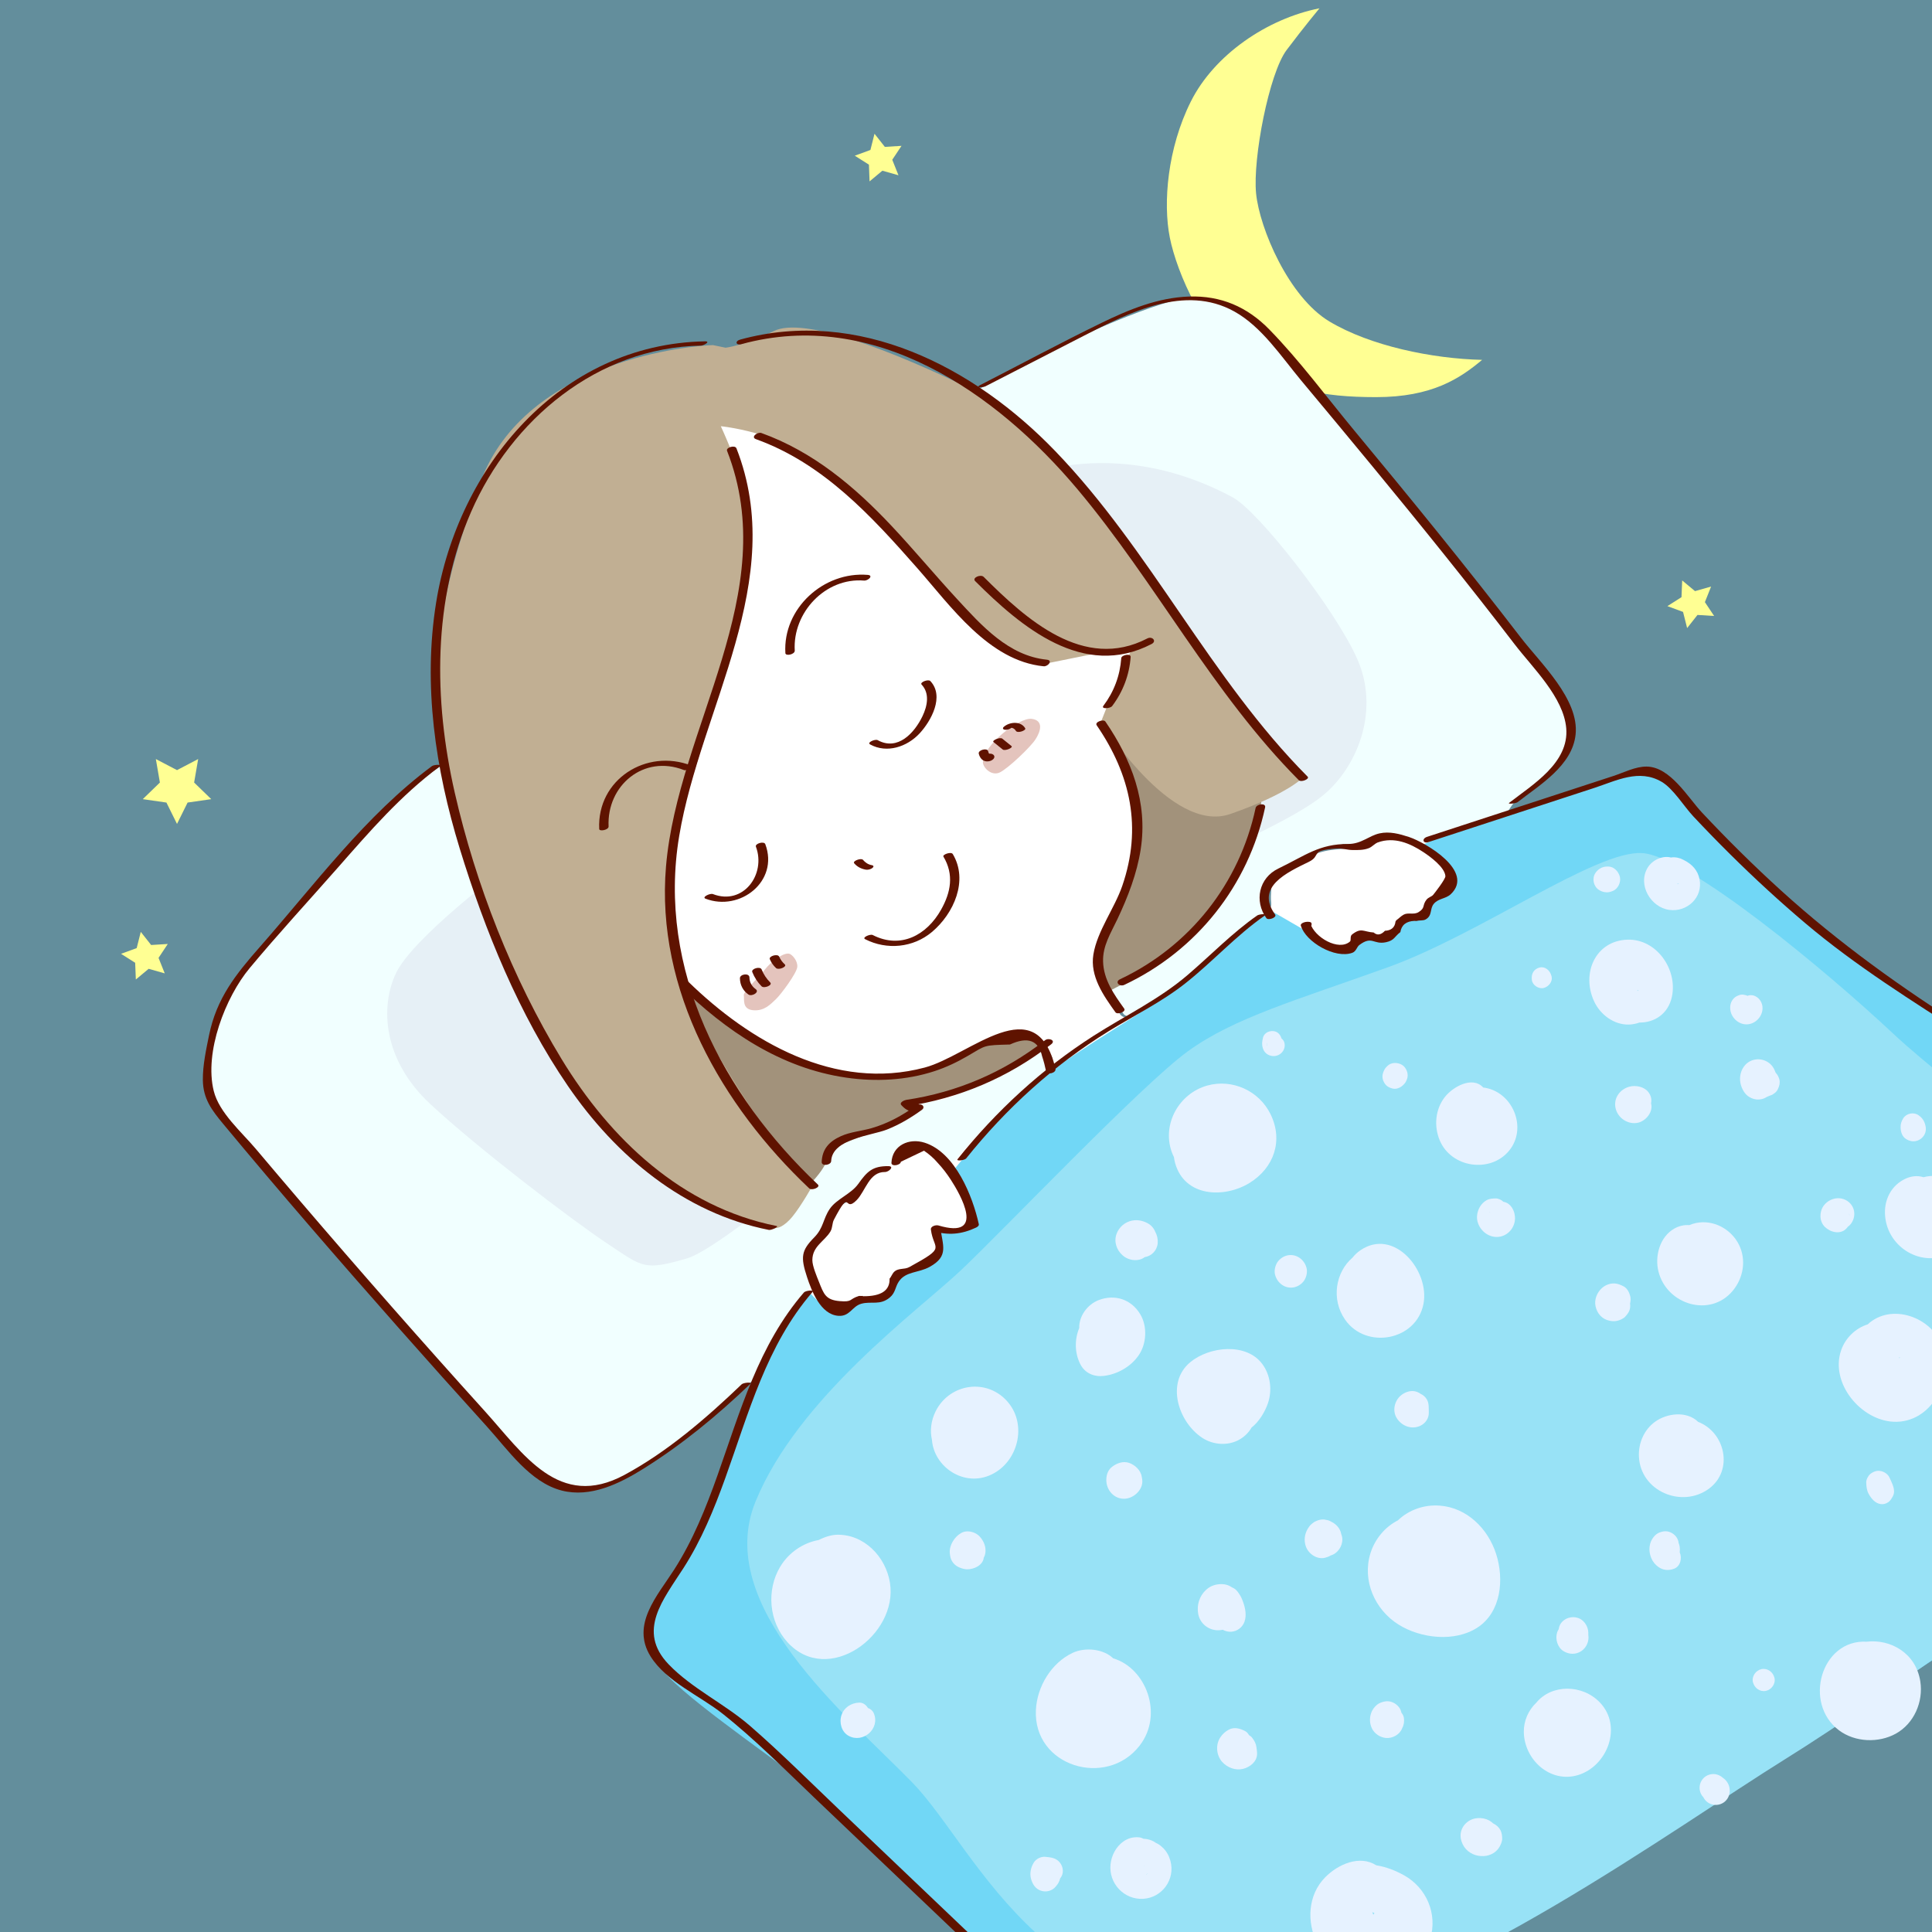 <?xml version="1.0" encoding="utf-8"?>
<!-- Generator: Adobe Illustrator 23.0.2, SVG Export Plug-In . SVG Version: 6.00 Build 0)  -->
<svg version="1.1" id="イラスト" xmlns="http://www.w3.org/2000/svg" xmlns:xlink="http://www.w3.org/1999/xlink" x="0px"
	 y="0px" width="350px" height="350px" viewBox="0 0 350 350" style="enable-background:new 0 0 350 350;" xml:space="preserve">
<style type="text/css">
	.st0{fill:#638E9C;}
	.st1{fill-rule:evenodd;clip-rule:evenodd;fill:#FFFF93;}
	.st2{fill:#F1FFFF;}
	.st3{fill:#E6F0F6;}
	.st4{fill:#FFFFFF;}
	.st5{fill:#A2927B;}
	.st6{fill:#C1AF93;}
	.st7{fill:#E4C4BD;}
	.st8{fill:#71D7F6;}
	.st9{fill:#98E2F6;}
	.st10{fill:#E6F2FF;}
	.st11{fill:#5F1300;}
</style>
<rect class="st0" width="350" height="350"/>
<path id="シェイプ_953" class="st1" d="M239.035,1.504c-9.53,1.889-19.087,8.454-23.308,16.896s-5.066,18.33-3.8,24.661
	c1.266,6.332,6.333,18.132,13.721,22.761c7.388,4.629,13.51,6.122,23.641,6.122s15.198-3.382,19.209-6.751
	c-9.076-0.21-20.264-2.53-27.652-6.949s-12.665-16.872-13.293-23.192c-0.627-6.32,2.355-21.77,5.522-25.979
	S239.035,1.504,239.035,1.504z"/>
<path id="シェイプ_954" class="st1" d="M32.066,139.515l3.834-2.006l-0.732,4.256l3.102,3.008l-4.286,0.618l-1.917,3.871
	l-1.917-3.871l-4.286-0.618l3.102-3.008l-0.732-4.256L32.066,139.515z"/>
<path id="シェイプ_954_のコピー" class="st1" d="M304.619,108.184l0.125-3.032l2.322,1.936l2.915-0.828l-1.124,2.822
	l1.674,2.507l-3.016-0.187l-1.876,2.379l-0.74-2.927l-2.835-1.049L304.619,108.184z"/>
<path id="シェイプ_954_のコピー_2" class="st1" d="M157.414,29.827l-2.565-1.621l2.835-1.038l0.74-2.938l1.876,2.379
	l3.016-0.187l-1.674,2.519l1.124,2.81l-2.915-0.828l-2.322,1.936L157.414,29.827z"/>
<path id="シェイプ_954_のコピー_3" class="st1" d="M24.487,174.414l-2.559-1.621l2.835-1.038l0.74-2.938l1.876,2.379
	l3.017-0.187l-1.674,2.519l1.124,2.81l-2.915-0.828l-2.322,1.936L24.487,174.414z"/>
<g>
	<path class="st2" d="M80.406,138.451c1.532,7.552,8.826,31.71,13.846,41.289s9.388,20.999,16.563,26.038
		c7.176,5.039,22.645,15.575,22.645,15.575l6.527,1.038l6.844-7.954l4.203-5.879l1.187-1.785l4.38-1.711l5.546-1.536l3.726-2.4
		l-0.913-1.459l4.205-0.545c0,0,10.003-3.879,12.705-5.249c2.702-1.37,6.348-4.165,6.348-4.165l1.805,2.819l-0.389,2.134
		c0,0-13.336,12.776-13.592,13.033c-0.256,0.257-3.822,3.447-3.822,3.447l-4.591-3.384l-3.26-0.366c0,0-1.715,1.17-1.754,1.486
		s-0.153,1.778-0.153,1.778l-1.775,0.874l-2.625,0.738l-1.655,1.466l-1.632,2.592l-2.425,1.725l-1.95,2.04l-0.762,2.826
		l-1.101,1.662l-1.752,2c0,0-0.113,1.975-0.053,2.271c0.06,0.296,0.485,3.909,0.485,3.909s-1.512,3.184-1.808,3.244
		c-0.296,0.06-8.593,13.869-8.593,13.869l-2.09,1.349c0,0-11.881,10.323-14.287,11.633s-7.194,5.57-11.162,6.272
		c-3.968,0.702-9.638,0.106-12.311-2.435c-2.673-2.54-28.643-33.226-33.961-37.806s-21.132-23.893-22.692-26.464
		c-1.561-2.571-2.789-5.209-2.773-7.406c0.016-2.198,1.079-11.191,3.6-14.705c2.521-3.514,10.529-13.57,13.119-16.174
		c2.59-2.604,11.485-12.84,13.278-14.82s8.612-8.215,8.612-8.215L80.406,138.451z M200.637,179.687l2.995,4.119l0.78,0.433
		c0,0,5.658-2.159,9.321-5.56c3.662-3.401,8.802-7.765,10.749-9.493c1.947-1.729,5.003-3.931,5.003-3.931s-0.964-3.081,0.008-4.973
		c0.972-1.892,5.137-3.641,6.286-4.1s3.317-2.029,4.141-2.422c0.824-0.393,3.017-0.725,3.451-0.813s3.02,0.404,3.02,0.404
		l3.47-1.834c0,0,3.213-0.313,4.344,0.249c1.131,0.562,2.957,1.208,2.957,1.208l6.356-2.645c0,0,9.418-2.589,9.46-2.936
		s1.644-2.48,1.644-2.48s6.264-4.209,7.864-6.906c1.6-2.697,2.587-6.739,0.928-9.905c-1.659-3.166-19.748-26.613-20.315-27.176
		c-0.566-0.563-29.546-35.924-31.028-37.658c-1.481-1.733-9.454-10.398-16.813-9.357c-7.359,1.041-24.34,9.231-24.34,9.231
		l-13.639,7.399c0,0,10.358,7.616,20.884,21.072c10.526,13.457,19.814,26.939,22.387,30.71c2.573,3.772,14.25,17.334,14.25,17.334
		l-5.028,3.619c0,0-1.642,3.045-1.685,3.392c-0.042,0.348-1.73,10.407-5.475,14.782s-6.883,8.402-10.264,10.669
		c-3.382,2.268-8.671,5.714-8.671,5.714L200.637,179.687z"/>
	<path class="st3" d="M223.333,90.107c-13.109-7.07-30.393-9.772-49.01,0.934s-69.499,57.062-76.811,62.01
		c-7.312,4.948-22.861,17.111-25.774,23.246c-2.913,6.135-2.354,15.723,6.192,23.69c8.546,7.968,25.763,21.106,32.168,25.35
		c6.405,4.244,6.54,4.91,14.391,2.624c7.852-2.286,47.313-36.624,52.754-43.964c5.44-7.34,20.199-16.571,30.703-22.86
		c10.504-6.289,26.603-12.327,32.449-17.67s9.415-15.076,5.528-23.989C242.035,110.566,228.001,92.624,223.333,90.107z"/>
	<path class="st4" d="M271.238,155.504l-5.744-5.571c-0.716,0.187-1.439,0.354-2.175,0.504c-0.12,0.024-0.237,0.025-0.356,0.035
		c-2.147,1.399-4.406,2.308-7.095,1.767c-1.662-0.334-2.79-0.701-4.514-0.239c-1.526,0.409-2.957,1.113-4.521,1.397
		c-3.59,0.652-6.492,0.045-9.857,1.949c-1.64,0.928-3.079,1.873-4.644,2.513c-0.114,0.114-0.24,0.216-0.383,0.29
		c0.003-0.002-0.185,0.104-0.245,0.135c-0.047,0.036-0.147,0.108-0.162,0.119c-0.179,0.139-0.351,0.286-0.527,0.428
		c-0.19,0.154-0.386,0.308-0.589,0.45c-0.035,1.361-0.297,2.755-0.146,4.234c0.08,0.786-0.195,1.349-0.861,1.78
		c-2.157,1.397-3.869,3.385-5.868,4.987c-1.943,1.557-3.832,3.162-5.721,4.784c-3.962,3.4-8.293,5.893-12.534,8.887
		c-0.834,0.589-2.038,0.554-2.544-0.479c-0.36-0.935-0.911-1.747-1.653-2.437c-0.634-0.695-0.533-2.19,0.479-2.543
		c5.516-1.928,10.175-6.2,14.238-10.25c2.134-2.128,4.156-4.36,6.012-6.737c1.692-2.167,2.409-4.714,3.779-7.053
		c0.778-2.237,1.579-4.384,2.648-6.37c-0.107-0.24-0.173-0.505-0.184-0.782c-0.049-1.171,0.197-2.37,1.04-3.233
		c0.802-0.822,1.926-1.031,3.026-1.062c0.037-0.033,0.07-0.068,0.107-0.101c0.531-0.478,2.946-2.019,3.002-2.354
		c-0.007,0.043-0.917-0.993-1.202-1.286c-2.038-2.091-4.195-4.06-6.214-6.173c-4.849-5.075-8.958-10.736-13.027-16.441
		c-3.279-4.597-7.827-9.108-9.032-14.773c-0.004-0.02-0.005-0.038-0.009-0.058l-10-6.386l-33.895-19.592
		c0,0-22.69-6.905-25.454-6.344c-2.763,0.561-17.236,5.798-23.612,19.751l-5.359,21.802c0,0-4.968,83.29-3.078,86.934
		c0.366,0.706,1.934,2.749,4.22,5.578c0.368-0.084,0.779-0.005,1.18,0.322c4.689,3.82,7.722,8.74,13.131,11.744
		c3.035,1.686,6.201,3.24,9.424,4.536c2.234,0.898,4.577,1.395,6.861,2.073c0.149-0.231,0.384-0.428,0.733-0.553
		c4.344-1.561,6.41-7.516,8.666-11.183c2.609-4.241,5.671-4.867,10.25-5.884c3.057-0.679,4.773-2.031,7.062-3.874
		c0.258-0.472,0.722-0.836,1.379-0.88c1.16-0.494,2.387-0.478,3.676-0.647c3.497-1.07,6.741-3.21,10.19-4.353
		c0.148-0.049,0.286-0.071,0.419-0.08c2.263-1.426,4.33-3.188,6.788-4.239c1.422-0.608,2.595,0.816,2.34,1.936
		c0.026,0.321-0.068,0.665-0.348,1.004c-2.287,2.768-5.465,4.572-8.084,7.009c-3.277,3.048-6.375,6.341-9.27,9.75
		c-0.515,0.607-1.533,1.072-2.262,0.459c-1.745-1.47-3.526-2.753-5.704-3.487c-0.462,0.297-0.961,0.61-1.312,0.967
		c-0.599,0.61-0.856,1.673-1.46,2.22c-0.704,0.638-1.145,0.555-2.034,0.895c-2.858,1.095-2.934,4.271-5.481,5.686
		c-1.873,1.041-2.747,1.332-3.705,3.474c-0.432,0.965-0.638,1.904-1.289,2.769c-0.595,0.791-1.348,1.233-2.101,1.825
		c-0.764,0.601-1.228,1.296-1.704,2.054c0.841,1.531,1.239,3.293,0.962,5.073c-0.325,2.093-1.743,3.366-2.88,5.034
		c-0.952,1.396-1.613,2.84-2.691,4.047c6.104,2.289,33.236,12.373,39.509,13.14c7.08,0.865,42.979-15.049,42.979-15.049
		l28.667-31.708l25.903-31.148L271.238,155.504z"/>
	<path class="st5" d="M200.637,179.687c-1.367-2.214-2.208-5.715-1.184-9.07c1.024-3.355,5.493-9.769,5.708-13.878
		c0.216-4.109,1.61-10.162-0.063-13.887s-3.65-7.652-3.65-7.652l2.921-1.117l4.875,3.994c0,0,7.277,6.785,10.074,6.349
		c2.796-0.436,9.167-2.646,9.167-2.646s0.239,4.41-0.46,6.781c-0.699,2.371-3.877,10.621-6.614,14.586
		c-2.736,3.965-10.229,10.337-12.997,12.209S200.637,179.687,200.637,179.687z"/>
	<path class="st6" d="M129.164,62.52c-3.42,0.069-33.834,2.493-42.113,24.777s-12.842,42.877-0.697,73.504
		s20.757,42.304,29.778,49.84s24.024,11.892,24.024,11.892l0.547-0.076c0,0,1.205-0.045,2.853-2.056
		c1.648-2.011,3.722-5.749,3.722-5.749l-5.59-5.762c0,0-15.843-22.697-17.842-29.472s-2.033-19.255-1.512-25.917
		s8.74-29.245,10.695-38.071s3.907-19.211,2.391-25.147s-4.836-13.067-4.836-13.067s10.503,0.991,17.599,6.732
		s24.973,26.152,28.762,29.442s8.721,7.596,13.519,6.623c4.797-0.973,8.695-1.764,8.695-1.764l5.819-0.556l-2.803,6.188
		l-2.681,6.788c0,0,12.597,20.546,23.387,16.796c10.79-3.75,13.302-6.757,13.302-6.757s-13.419-13.823-22.274-26.7
		c-8.856-12.876-22.6-35.999-37.501-43.278c-14.901-7.279-30.818-13.415-36.211-10.761c-5.393,2.655-8.752,3.024-8.752,3.024
		L129.164,62.52z"/>
	<path class="st5" d="M123.846,179.419c2.852,7.053,16.624,29.803,22.984,35.019c3.371-3.576,3.089-4.964,3.089-4.964l2.449-2.184
		c0,0,8.745-3.22,10.64-4.568c1.895-1.348,2.633-2.462,2.633-2.462c-0.973-0.044,5.508-1.358,10.828-3.643
		c5.32-2.284,12.163-6.564,12.163-6.564s-1.352-3.099-3.297-3.187c-1.946-0.087-7.682,2.522-11.613,4.525
		c-3.931,2.002-10.177,4.474-17.033,3.938c-6.856-0.537-19.378-6.431-22.672-8.413C130.723,184.932,123.846,179.419,123.846,179.419
		z"/>
	<path class="st7" d="M178.063,138.036c0.141-3.133,6.556-8.088,8.821-7.811s1.619,2.336,0.68,3.754
		c-0.939,1.418-4.823,5.117-6.377,5.923C179.631,140.707,178.018,139.026,178.063,138.036z"/>
	<path class="st7" d="M143.099,172.82c-0.99-0.454-3.442,1.391-4.537,2.826c-1.095,1.435-3.951,4.007-3.816,4.672
		c0.135,0.666-0.359,2.498,1.672,2.692c2.032,0.194,3.16-1.074,4.107-1.959c0.947-0.885,3.836-4.774,3.913-5.904
		C144.514,174.013,143.536,173.021,143.099,172.82z"/>
	<path class="st8" d="M188.263,363.108c-9.317-7.9-37.098-35.885-43.348-40.756c-6.25-4.871-23.053-16.371-25.171-20.326
		s-4.816-4.285-1.459-9.351c3.357-5.066,10.572-17.054,12.91-24.982c2.338-7.929,7.856-23.957,10.627-27.589
		c2.771-3.632,4.956-5.829,4.956-5.829s3.143,3.542,4.782,3.209s3.485-2.048,3.485-2.048s3.422,0.646,4.708-0.224
		c1.286-0.87,2.871-3.873,2.871-3.873s4.377-1.254,5.826-2.523c1.449-1.269,2.335-2.911,2.335-2.911l-1.038-2.714
		c0,0,2.202,0.041,3.748-0.151c1.546-0.192,3.276-1.274,3.276-1.274l-2.054-5.921l-2.095-3.719c0,0,9.362-11.528,15.766-16.605
		c6.405-5.078,22.425-14.422,25.347-16.842c2.921-2.421,10.749-9.493,10.749-9.493l5.587-4.302l7.18,4.15l6.311,3.473l2.826-2.889
		l4.1,0.387l3.318-2.867l1.753-1.574l2.904-0.102l0.999-2.884l2.036-0.779l1.374-2.838l-1.671-2.83l-3.546-3.059l5.241-2.404
		l26.985-8.765l7.49-2.129l3.797,0.692l3.758,3.503c0,0,16.166,18.987,27.242,26.615c11.076,7.628,27.758,19.835,32.725,22.119
		s20.118,14.628,23.022,16.984c2.903,2.356,16.33,25.272,12.435,45.926c-3.894,20.655-67.027,54.336-87.485,69.035
		s-83.685,41.003-96.181,42.952C204.187,369.55,194.673,368.543,188.263,363.108z"/>
	<path class="st9" d="M235.664,364.462c-46.15,4.995-58.331-29.216-70.451-41.605c-12.121-12.389-36.02-32.038-28.346-50.823
		c7.674-18.785,29.369-34.541,37.071-41.78c7.702-7.24,32.893-33.748,41.27-39.815c8.377-6.066,19.531-9.203,36.218-15.208
		c16.686-6.005,37.628-21.171,46.023-20.691c8.395,0.48,33.633,21.562,45.499,32.693c11.865,11.131,41.803,31.696,48.896,47.288
		c7.093,15.592,7.549,28.601-5.6,39.129s-43.136,32.769-62.91,45.078C303.559,331.037,261.367,361.68,235.664,364.462z"/>
	<g>
		<path class="st10" d="M199.99,249.257c2.449-0.303,4.839-1.652,6.267-3.697c1.455-2.084,1.64-5.228,0.328-7.444
			c-1.63-2.754-4.638-3.704-7.549-2.591c-1.999,0.764-3.591,2.875-3.525,5.064c-0.855,2.06-0.848,4.527,0.213,6.575
			C196.574,248.805,198.25,249.472,199.99,249.257z"/>
		<path class="st10" d="M206.389,228.205c0.365-0.082,0.697-0.244,0.984-0.464c1.263-0.196,2.259-1.228,2.36-2.557
			c0.054-0.717-0.119-1.47-0.482-2.102c-0.025-0.059-0.046-0.12-0.075-0.179c-0.24-0.473-0.579-0.857-1.016-1.152
			c-0.919-0.571-1.972-0.834-3.045-0.635c-1.303,0.242-2.414,1.189-2.855,2.453c-0.499,1.43,0.036,2.908,1.131,3.866
			C204.197,228.14,205.342,228.442,206.389,228.205z"/>
		<path class="st10" d="M217.812,260.486c1.958,1.279,4.608,1.479,6.672,0.334c0.894-0.496,1.73-1.276,2.24-2.198
			c1.391-1.089,2.446-2.875,2.967-4.388c0.812-2.359,0.482-5.118-1.018-7.135c-2.921-3.928-9.625-3.174-13.056-0.315
			C211.129,250.523,213.496,257.665,217.812,260.486z"/>
		<path class="st10" d="M204.544,265.014c-1.081-0.368-2.205,0.048-3.07,0.703c-0.819,0.62-1.114,1.662-1.046,2.651
			c0.133,1.946,1.824,3.48,3.787,3.084c1.407-0.284,2.767-1.624,2.73-3.137c-0.007-0.272-0.042-0.531-0.107-0.779
			C206.687,266.367,205.605,265.375,204.544,265.014z"/>
		<path class="st10" d="M179.65,267.109c4.761-2.303,6.45-8.911,2.981-13.058c-3.735-4.465-10.596-3.484-13.136,1.628
			c-0.822,1.656-1.055,3.483-0.663,5.178C169.191,265.738,174.66,269.524,179.65,267.109z"/>
		<path class="st10" d="M178.216,282.192c0.279-0.473,0.364-1.039,0.304-1.645c-0.048-0.491-0.226-1.008-0.48-1.431
			c-0.358-0.596-0.733-1.041-1.372-1.36c-0.768-0.384-1.758-0.484-2.532-0.044c-0.624,0.354-1.167,0.903-1.526,1.528
			c-0.484,0.842-0.698,1.734-0.463,2.649c-0.01-0.028-0.019-0.056-0.029-0.084c0.15,1.037,0.816,1.831,1.778,2.195
			c0.406,0.154,0.841,0.286,1.276,0.295C176.407,284.322,178.066,283.589,178.216,282.192z"/>
		<path class="st10" d="M201.665,300.423c-1.788-1.734-5.105-2.047-7.342-0.993c-3.85,1.814-6.442,6.074-6.659,10.32
			c-0.525,10.269,12.772,14.235,18.782,6.498C210.846,310.584,207.609,302.182,201.665,300.423z"/>
		<path class="st10" d="M224.677,289.054c-0.304-0.495-0.603-0.988-1.113-1.3c-0.129-0.064-0.257-0.128-0.385-0.192
			c-0.525-0.368-1.143-0.581-1.85-0.585c-1.078-0.007-2.029,0.294-2.841,1.042c-1.206,1.111-1.721,2.758-1.419,4.371
			c0.387,2.065,2.447,3.323,4.429,2.853c0.481,0.265,1.038,0.394,1.552,0.36c1.09-0.071,2.038-0.783,2.406-1.835
			c0.398-1.138,0.146-2.389-0.237-3.497C225.07,289.841,224.914,289.441,224.677,289.054z M223.248,287.611
			c0.001,0.001,0.001,0.002,0.002,0.003c-0.002-0.002-0.004-0.003-0.007-0.005C223.245,287.61,223.246,287.61,223.248,287.611z"/>
		<path class="st10" d="M151.603,278.035c-0.973,0.024-2.154,0.372-3.267,0.945c-2.833,0.509-5.452,2.271-6.997,4.85
			c-2.541,4.241-2.043,9.96,1.299,13.651c7.321,8.087,20.117-1.264,18.585-10.756C160.457,281.981,156.515,277.914,151.603,278.035z
			"/>
		<path class="st10" d="M157.234,309.418c-0.332-0.559-0.896-0.99-1.557-0.972c-1.438,0.039-2.776,0.86-3.242,2.293
			c-0.438,1.349,0.013,3.016,1.302,3.724c2.604,1.429,5.782-1.319,4.543-4.123C158.079,309.882,157.684,309.572,157.234,309.418z"/>
		<path class="st10" d="M226.264,314.33c-0.168-0.315-0.407-0.579-0.722-0.739c-0.917-0.468-1.945-0.771-2.932-0.249
			c-0.617,0.326-1.111,0.772-1.506,1.349c-0.923,1.346-0.779,3.269,0.3,4.489c0.926,1.047,2.439,1.606,3.802,1.262
			c1.225-0.31,2.496-1.276,2.526-2.674c0.009-0.407-0.062-0.824-0.113-1.228c-0.082-0.645-0.358-1.178-0.752-1.696
			C226.705,314.632,226.496,314.464,226.264,314.33z"/>
		<path class="st10" d="M212.024,337.079c-0.244-0.873-0.667-1.655-1.308-2.294c-0.305-0.304-0.638-0.568-1.009-0.78
			c-0.238-0.119-0.476-0.238-0.714-0.357c0.571,0.224,0.431,0.14-0.42-0.251c-0.478-0.185-0.955-0.271-1.425-0.286
			c-0.24-0.138-0.515-0.238-0.859-0.267c-1.029-0.087-1.998,0.189-2.825,0.793c-1.294,0.943-2.103,2.48-2.276,4.08
			c-0.38,3.493,2.488,6.495,5.953,6.269C210.539,343.764,212.967,340.459,212.024,337.079z M207.266,338.153
			c-0.012-0.068-0.021-0.116-0.029-0.159c0,0,0,0.001,0.001,0.001C207.269,338.059,207.301,338.14,207.266,338.153z
			 M207.204,337.973c0-0.001,0-0.001,0-0.002c0-0.001,0-0.001,0-0.001C207.204,337.97,207.204,337.971,207.204,337.973z
			 M207.633,339.562c0.105-0.063,0.211-0.119,0.313-0.191c-0.078,0.081-0.168,0.139-0.259,0.194
			C207.669,339.564,207.651,339.563,207.633,339.562z"/>
		<path class="st10" d="M189.397,336.381c-0.81-0.082-1.702,0.357-2.128,1.058c-0.538,0.886-0.773,1.978-0.47,2.996
			c0.279,0.937,0.775,1.735,1.754,2.076c0.977,0.34,2.102,0.042,2.733-0.783c0.372-0.399,0.651-0.906,0.777-1.447
			c0.689-0.808,0.607-2.008-0.041-2.839C191.34,336.57,190.393,336.482,189.397,336.381z"/>
		<path class="st10" d="M257.388,252.528c-0.401-0.296-0.877-0.488-1.342-0.521c-0.824-0.059-1.678,0.288-2.298,0.822
			c-1.114,0.959-1.533,2.719-0.743,4.027c0.885,1.467,2.678,2.174,4.27,1.454c0.944-0.427,1.604-1.366,1.568-2.426
			c-0.027-0.776,0.064-1.66-0.344-2.348C258.225,253.078,257.852,252.723,257.388,252.528z"/>
		<path class="st10" d="M271.035,281.505c-1.481-4.598-5.29-8.378-10.21-8.747c-2.886-0.217-5.637,0.799-7.588,2.675
			c-2.332,1.171-4.183,3.417-4.968,5.954c-1.534,4.96,0.786,10.211,5.067,12.905c4.05,2.548,10.206,3.231,14.313,0.562
			C271.967,292.045,272.514,286.098,271.035,281.505z"/>
		<path class="st10" d="M253.873,310.257c-0.124-0.791-0.746-1.448-1.424-1.787c-0.807-0.403-1.531-0.323-2.35-0.011
			c-0.781,0.298-1.481,1.158-1.73,1.95c-0.285,0.906-0.245,1.823,0.158,2.689c0.455,0.976,1.51,1.662,2.558,1.754
			c1.173,0.103,2.51-0.613,2.925-1.756c0.317-0.556,0.414-1.236,0.323-1.857C254.28,310.877,254.11,310.541,253.873,310.257z"/>
		<path class="st10" d="M241.186,275.684c-0.179-0.112-0.363-0.206-0.552-0.263c-0.245-0.051-0.49-0.101-0.735-0.151
			c-0.529-0.035-1.031,0.067-1.505,0.305c-0.308,0.111-0.606,0.356-0.849,0.571c-0.271,0.239-0.47,0.522-0.647,0.826
			c-0.566,0.97-0.706,2.091-0.337,3.16c0.474,1.373,2.024,2.435,3.487,2.07c0.364-0.091,0.731-0.231,1.057-0.43
			c0.149-0.046,0.297-0.101,0.44-0.174c1.129-0.576,1.871-2.001,1.563-3.279c-0.038-0.159-0.09-0.31-0.145-0.458
			C242.799,276.91,242.068,276.095,241.186,275.684z M239.199,277.328c-0.012,0.01-0.013,0.015-0.029,0.027
			c0.006-0.004,0.013-0.009,0.02-0.014c-0.015,0.021-0.029,0.038-0.046,0.064c-0.026,0.04-0.062,0.083-0.084,0.125
			c0.073-0.143,0.132-0.213,0.171-0.248C239.22,277.297,239.209,277.314,239.199,277.328z"/>
		<path class="st10" d="M257.876,236.215c1.169-6.046-5.374-13.894-11.461-9.694c-0.538,0.371-1.005,0.817-1.398,1.314
			c-3.058,2.63-3.922,7.536-1.337,11.241C247.486,244.531,256.589,242.873,257.876,236.215z"/>
		<path class="st10" d="M236.278,231.951c0.394-0.603,0.601-1.502,0.422-2.216c-0.387-1.554-1.844-2.639-3.447-2.314
			c-0.733,0.149-1.438,0.628-1.85,1.258c-0.394,0.603-0.601,1.502-0.423,2.216c0.388,1.554,1.844,2.639,3.447,2.314
			C235.161,233.06,235.866,232.581,236.278,231.951z"/>
		<path class="st10" d="M212.669,209.614c0.052,0.379,0.121,0.757,0.228,1.133c1.748,6.146,8.958,6.364,13.518,3.524
			c4.364-2.718,6.094-7.625,3.768-12.403c-2.086-4.287-6.962-6.471-11.484-5.208c-5.025,1.404-8.219,6.868-6.449,11.98
			C212.368,208.979,212.512,209.301,212.669,209.614z"/>
		<path class="st10" d="M215.216,351.444c-0.247-0.681-1.102-1.159-1.781-1.195c-1.594-0.084-2.903,1.347-2.598,2.957
			c0.262,1.384,1.624,2.291,2.979,2.029c1.019-0.197,1.71-1.172,1.64-2.195c-0.005-0.078-0.023-0.158-0.039-0.237
			C215.483,352.36,215.388,351.92,215.216,351.444z M215.346,353.118c-0.01,0.021-0.02,0.042-0.031,0.063
			c0.003-0.008,0.006-0.016,0.009-0.025C215.33,353.142,215.339,353.132,215.346,353.118z"/>
		<path class="st10" d="M269.514,197.161c-0.272-0.068-0.541-0.111-0.808-0.142c-1.971-2.162-5.526-0.116-6.956,1.713
			c-1.731,2.214-2.013,5.262-0.932,7.847c2.085,4.992,9.157,6.005,12.558,1.892C276.62,204.547,274.299,198.365,269.514,197.161z"/>
		<path class="st10" d="M298.624,197.85c-0.745-0.983-2.267-1.291-3.399-1c-1.75,0.449-2.978,2.094-2.538,3.955
			c0.416,1.76,2.26,2.973,4.029,2.594c1.427-0.305,2.836-1.958,2.384-3.528C299.264,199.191,299.087,198.46,298.624,197.85z
			 M296.187,198.256c-0.022,0.001-0.046,0.002-0.068,0.003c0.021-0.001,0.042-0.003,0.064-0.004
			C296.184,198.256,296.185,198.256,296.187,198.256z"/>
		<path class="st10" d="M295.119,185.609c0.616-0.019,1.266-0.145,1.887-0.366c2.626,0.031,5.2-1.494,5.877-4.686
			c1.054-4.966-2.801-10.478-8.021-10.327c-5.866,0.17-8.428,6.144-6.064,11.195C289.933,183.849,292.422,185.69,295.119,185.609z
			 M296.642,178.991C296.725,179.111,296.683,179.087,296.642,178.991L296.642,178.991z M296.837,179.398
			c-0.029,0.036-0.046,0.075-0.045,0.118C296.516,179.443,296.534,179.404,296.837,179.398z"/>
		<path class="st10" d="M316.152,185.565c1.875,0.166,3.539-1.698,3.066-3.58c-0.268-1.066-1.332-1.932-2.458-1.649
			c-0.072,0.018-0.135,0.047-0.203,0.071c-0.067-0.034-0.131-0.07-0.199-0.103c-0.185-0.038-0.369-0.076-0.553-0.114
			c-0.302-0.032-0.587,0.012-0.858,0.134c-0.457,0.159-0.822,0.433-1.103,0.841c-0.564,0.82-0.511,1.98-0.029,2.832
			C314.302,184.858,315.162,185.478,316.152,185.565z"/>
		<path class="st10" d="M320.273,192.424c-1.341-0.86-3.131-0.645-4.171,0.571c-0.744,0.871-1.025,2.054-0.807,3.188
			c0.187,0.971,0.734,2.032,1.6,2.544c0.563,0.333,1.13,0.501,1.786,0.458c0.533-0.035,0.978-0.198,1.405-0.474
			c0.299-0.151,0.634-0.252,0.946-0.37c0.179-0.124,0.358-0.247,0.538-0.371c0.255-0.215,0.442-0.476,0.561-0.783
			c0.236-0.486,0.358-1.077,0.223-1.619c-0.117-0.47-0.362-0.907-0.69-1.259C321.395,193.53,320.994,192.886,320.273,192.424z"/>
		<path class="st10" d="M315.024,225.482c-1.436-2.875-4.681-4.587-7.819-3.914c-0.405,0.087-0.797,0.214-1.174,0.375
			c-0.919-0.07-1.878,0.139-2.758,0.651c-2.572,1.496-3.523,4.921-2.835,7.718c1.489,6.051,9.371,8.446,13.467,3.524
			C315.828,231.524,316.402,228.243,315.024,225.482z"/>
		<path class="st10" d="M291.563,239.258c0.488,0.101,0.876,0.134,1.394,0.022c0.49-0.106,1.152-0.389,1.495-0.786
			c0.305-0.354,0.599-0.694,0.752-1.149c0.131-0.39,0.153-0.794,0.098-1.192c0.11-0.455,0.126-0.958,0.037-1.314
			c-0.169-0.678-0.554-1.468-1.202-1.8c-0.521-0.267-1.02-0.492-1.613-0.527c-0.848-0.05-1.691,0.272-2.322,0.836
			c-0.888,0.793-1.41,2.078-1.158,3.278C289.323,237.954,290.226,238.982,291.563,239.258z"/>
		<path class="st10" d="M272.362,217.716c-0.4-0.367-0.915-0.623-1.43-0.609c-0.568,0.015-1.119,0.037-1.631,0.329
			c-0.465,0.265-0.866,0.652-1.151,1.109c-0.48,0.769-0.712,1.771-0.501,2.672c0.436,1.856,2.286,3.213,4.176,2.798
			c1.628-0.358,2.739-1.904,2.626-3.562c-0.05-0.738-0.309-1.429-0.791-1.999C273.295,218.021,272.843,217.791,272.362,217.716z
			 M269.908,219.539c0.001,0.099,0.009,0.195,0.028,0.287C269.911,219.699,269.874,219.489,269.908,219.539z M272.466,221.382
			c-0.003,0.005-0.005,0.011-0.008,0.016c-0.009,0.011-0.018,0.021-0.027,0.032C272.444,221.414,272.454,221.397,272.466,221.382z"
			/>
		<path class="st10" d="M352.54,213.429c-1.351-0.497-2.764-0.511-4.078-0.165c-1.123-0.361-2.39-0.22-3.611,0.442
			c-2.615,1.419-3.726,4.256-3.28,7.154c0.872,5.668,7.258,8.961,12.165,5.911C358.727,223.668,358.258,215.534,352.54,213.429z"/>
		<path class="st10" d="M334.433,222.616c0.122-0.12,0.224-0.247,0.317-0.379c0.594-0.405,0.979-1.073,1.117-1.773
			c0.335-1.698-0.863-3.184-2.533-3.379c-1.144-0.133-2.347,0.446-2.996,1.39c-0.77,1.121-0.759,2.775,0.238,3.774
			C331.555,223.228,333.329,223.704,334.433,222.616z M334.994,219.917c0.039,0.112,0.077,0.224,0.116,0.336
			c0,0.003,0,0.006,0.001,0.009c-0.037-0.117-0.088-0.23-0.146-0.343C334.975,219.918,334.985,219.917,334.994,219.917z"/>
		<path class="st10" d="M351.924,244.008c-1.9-5.467-9.328-8.04-13.569-4.088c-2.242,0.702-4.097,2.516-4.843,4.773
			c-1.97,5.956,3.64,12.626,9.561,12.873C349.869,257.848,354.01,250.007,351.924,244.008z M344.184,245.899
			c-0.038,0.135-0.094,0.198-0.173,0.035C344.012,245.937,344.1,245.914,344.184,245.899z"/>
		<path class="st10" d="M339.867,266.498c-0.385,0.097-0.737,0.273-1.044,0.527c-0.382,0.316-0.755,1.017-0.738,1.529
			c0.024,0.714,0.078,1.384,0.416,2.029c0.235,0.45,0.552,0.895,0.922,1.244c0.743,0.703,1.759,0.923,2.636,0.318
			c0.265-0.183,0.468-0.424,0.616-0.692c0.106-0.155,0.204-0.321,0.29-0.51c0.485-1.076-0.23-2.258-0.653-3.246
			C341.938,266.826,340.772,266.272,339.867,266.498z"/>
		<path class="st10" d="M379.572,241.239c-0.27-0.228-0.585-0.425-1.003-0.579c-1.188-0.438-2.411-0.359-3.597,0.008
			c-2.405,0.745-4.187,2.736-4.75,5.208c-1.241,5.444,3.391,10.733,8.915,9.885c5.514-0.847,9.198-8.01,4.886-12.474
			C382.832,242.055,381.219,241.339,379.572,241.239z M379.231,247.917c-0.018-0.006-0.031-0.007-0.053-0.017
			c0.029,0.013,0.038,0.012,0.055,0.016C379.233,247.917,379.232,247.917,379.231,247.917z M379.376,247.907
			c-0.001-0.008,0-0.018-0.001-0.026C379.35,247.676,379.436,247.838,379.376,247.907z"/>
		<path class="st10" d="M383.657,232.208c-1.227-1.073-3.361-0.633-3.843,1.031c-0.005,0.018-0.011,0.037-0.016,0.055
			c-0.273,0.942-0.032,1.933,0.714,2.586c0.754,0.659,1.726,0.735,2.626,0.349c0.018-0.008,0.035-0.015,0.053-0.023
			C384.78,235.524,384.864,233.263,383.657,232.208z"/>
		<path class="st10" d="M307.635,257.586c-2.059-2.027-5.684-1.59-7.842,0.005c-1.951,1.442-2.987,3.811-2.888,6.243
			c0.26,6.344,7.82,9.481,12.716,5.834C314.069,266.353,312.552,259.487,307.635,257.586z M305.277,263.801
			c-0.014-0.006-0.014-0.015,0.008-0.031C305.273,263.778,305.273,263.789,305.277,263.801z M305.8,263.917
			c0.001-0.007,0.001-0.011,0.001-0.017c0.008-0.012,0.011-0.018,0.021-0.032c0,0.008,0,0.01,0,0.018
			C305.811,263.902,305.809,263.905,305.8,263.917z M305.939,263.692c0.007-0.011,0.01-0.016,0.018-0.027
			C305.989,263.668,305.972,263.679,305.939,263.692z"/>
		<path class="st10" d="M303.3,284.18c1.13-0.434,1.455-1.907,0.996-2.967c0.041-0.331,0.04-0.666-0.008-1.01
			c-0.02-0.139-0.047-0.256-0.087-0.39c-0.044-0.155-0.105-0.303-0.163-0.453c0.062,0.164,0.076,0.167,0.04,0.002
			c-0.141-0.764-0.651-1.368-1.325-1.705c-0.742-0.371-1.414-0.3-2.167-0.01c-0.783,0.302-1.424,1.209-1.637,2.003
			c-0.239,0.895-0.15,1.757,0.196,2.613c0.253,0.627,0.716,1.199,1.264,1.59C301.302,284.491,302.286,284.569,303.3,284.18z
			 M303.178,280.149c-0.023-0.009-0.043-0.022-0.066-0.031C303.142,280.107,303.082,280.049,303.178,280.149z M300.295,281.477
			c-0.005-0.016-0.01-0.032-0.015-0.048c0.003-0.026-0.003-0.116-0.019-0.274C300.266,281.265,300.279,281.371,300.295,281.477z"/>
		<path class="st10" d="M278.322,308.45c-1.44,1.363-2.301,3.311-2.268,5.327c0.083,5.035,4.782,9.301,9.795,7.802
			c5.346-1.599,8.147-8.846,3.965-13.182C286.627,305.093,281.09,305.084,278.322,308.45z M284.048,313.556
			c-0.002-0.01-0.004-0.017-0.006-0.028c0.001-0.017,0-0.023,0-0.031c0.006,0.027,0.01,0.05,0.015,0.073
			C284.054,313.565,284.05,313.561,284.048,313.556z M284.033,313.484c-0.014-0.054-0.029-0.107-0.029-0.167
			c0.013,0.062,0.024,0.116,0.034,0.165C284.037,313.481,284.035,313.482,284.033,313.484z"/>
		<path class="st10" d="M286.502,299.091c0.925-0.638,1.422-1.815,1.233-2.927c0.018-0.283,0.011-0.568-0.045-0.854
			c-0.193-0.989-0.863-1.885-1.828-2.208c-1.138-0.38-2.51,0.038-3.155,1.084c-0.18,0.291-0.288,0.614-0.325,0.942
			c-0.114,0.182-0.216,0.372-0.286,0.581c-0.401,1.194,0.056,2.743,1.159,3.417C284.276,299.75,285.512,299.774,286.502,299.091z
			 M283.795,297.347c0.153,0.053,0.316,0.091,0.482,0.121c-0.136-0.028-0.273-0.056-0.409-0.084
			C283.844,297.371,283.82,297.359,283.795,297.347z"/>
		<path class="st10" d="M270.59,330.376c-0.026-0.013-0.053-0.021-0.079-0.034c-0.325-0.322-0.727-0.581-1.202-0.757
			c-0.65-0.241-1.464-0.294-2.138-0.145c-1.66,0.367-2.873,1.96-2.516,3.711c0.138,0.68,0.455,1.333,0.926,1.842
			c0.934,1.012,2.334,1.417,3.663,1.205c0.641-0.102,1.323-0.416,1.8-0.864c0.223-0.21,0.443-0.471,0.597-0.742
			c0.253-0.446,0.513-1.021,0.495-1.55c-0.017-0.498-0.066-0.994-0.294-1.448C271.569,331.053,271.122,330.642,270.59,330.376z
			 M267.859,330.558c0,0-0.001,0.001-0.001,0.001c-0.063,0.023-0.127,0.043-0.19,0.066
			C267.731,330.602,267.795,330.58,267.859,330.558z"/>
		<path class="st10" d="M254.376,339.74c-1.537-0.862-3.299-1.553-5.045-1.819c-3.007-1.93-6.924-0.205-9.26,2.168
			c-3.171,3.221-3.391,8.121-1.407,12.084c4.193,8.381,17.588,8.662,20.44-0.938C260.452,346.7,258.426,342.012,254.376,339.74z
			 M248.976,346.559c-0.107,0.346-0.235,0.438-0.355-0.194C248.629,346.41,248.778,346.481,248.976,346.559z"/>
		<path class="st10" d="M279.655,178.981c0.887-0.222,1.697-1.17,1.411-2.156c-0.012-0.04-0.023-0.081-0.035-0.121
			c-0.265-0.913-1.129-1.678-2.128-1.428c-1.013,0.254-1.523,1.127-1.403,2.144c0.005,0.042,0.01,0.083,0.015,0.125
			C277.628,178.499,278.76,179.205,279.655,178.981z"/>
		<path class="st10" d="M253.1,197.192c0.605-0.152,1.004-0.475,1.402-0.953c0.174-0.209,0.28-0.485,0.385-0.736
			c0.364-0.866-0.085-2.093-0.873-2.575c-0.81-0.494-1.974-0.522-2.682,0.189c-0.191,0.192-0.397,0.402-0.523,0.643
			c-0.282,0.536-0.446,1.061-0.32,1.679c0.109,0.538,0.476,1.132,0.949,1.421C251.929,197.16,252.529,197.335,253.1,197.192z"/>
		<path class="st10" d="M230.86,191.315c0.718-0.047,1.368-0.466,1.687-1.121c0.183-0.376,0.236-0.768,0.159-1.184
			c-0.074-0.396-0.288-0.675-0.56-0.899c-0.151-0.571-0.576-1.085-1.128-1.25c-0.848-0.254-1.965,0.141-2.207,1.092
			c-0.191,0.755-0.258,1.46,0.062,2.195C229.217,190.939,230.039,191.369,230.86,191.315z M229.595,188.863
			c-0.042,0.213-0.055,0.437-0.038,0.676C229.501,189.306,229.517,189.081,229.595,188.863z"/>
		<path class="st10" d="M302.416,164.838c3.199,0.438,6.116-2.241,5.474-5.542c-0.319-1.64-1.367-2.741-2.805-3.465
			c0.449,0.226-0.444-0.235-0.605-0.292c-0.358-0.126-0.752-0.21-1.131-0.231c-0.223-0.012-0.432,0.005-0.634,0.036
			c-0.104-0.023-0.208-0.048-0.311-0.063c-1.513-0.215-3.132,0.603-3.915,1.908C296.626,160.291,299.039,164.376,302.416,164.838z
			 M302.939,159.724c-0.004-0.004-0.009-0.01-0.014-0.014c0.008,0.005,0.015,0.009,0.024,0.015
			C302.946,159.725,302.942,159.725,302.939,159.724z M302.805,159.66c0.001,0.011,0,0.015,0.001,0.028
			c-0.007-0.01-0.01-0.02-0.015-0.03C302.794,159.657,302.801,159.66,302.805,159.66z M303.567,160.22c0,0,0.001,0,0.001,0
			c0,0.001,0.003,0.004,0.002,0.005C303.569,160.223,303.569,160.221,303.567,160.22z M303.99,160.159
			c-0.077,0.016-0.15,0.005-0.224,0c0.188-0.055,0.356-0.098,0.444-0.096C304.137,160.095,304.063,160.127,303.99,160.159z"/>
		<path class="st10" d="M290.632,161.608c0.59,0.122,1.069,0.007,1.616-0.233c0.884-0.387,1.443-1.59,1.208-2.533
			c-0.238-0.955-1.065-1.849-2.099-1.862c-0.597-0.007-1.083,0.074-1.579,0.415c-0.312,0.215-0.53,0.428-0.754,0.759
			c-0.654,0.968-0.362,2.411,0.618,3.048C289.978,161.42,290.261,161.531,290.632,161.608z"/>
		<path class="st10" d="M347.068,206.715c0.577-0.117,1.133-0.494,1.457-0.99c0.489-0.747,0.43-1.534,0.129-2.335
			c-0.22-0.586-0.591-1.008-1.104-1.363c-0.878-0.609-2.182-0.345-2.755,0.559c-0.333,0.526-0.511,1.06-0.485,1.686
			c0.034,0.825,0.278,1.641,1.029,2.1C345.864,206.691,346.458,206.839,347.068,206.715z"/>
		<path class="st10" d="M375.237,216.899c0.863,0.178,1.661-0.193,2.179-0.894c0.004-0.006,0.006-0.012,0.011-0.018
			c0.253-0.278,0.42-0.619,0.494-0.99c0.158-0.803-0.174-1.637-0.853-2.103c-0.675-0.464-1.564-0.512-2.291-0.144
			c-0.943,0.477-1.358,1.454-1.205,2.489C373.696,216.076,374.457,216.738,375.237,216.899z"/>
		<path class="st10" d="M338.172,297.406c-8.273-0.453-11.568,11.184-5.001,16.072c2.901,2.159,7.147,2.318,10.271,0.593
			c3.294-1.819,5.018-5.762,4.44-9.474C347.079,299.44,342.463,296.905,338.172,297.406z M338.521,305.961c0,0-0.001,0-0.001,0.001
			c0.002-0.007,0.003-0.01,0.004-0.017C338.522,305.952,338.522,305.954,338.521,305.961z"/>
		<path class="st10" d="M319.111,302.376c-1.019,0.207-1.811,1.311-1.548,2.366c0.264,1.058,1.255,1.797,2.348,1.576
			c1.019-0.207,1.811-1.311,1.548-2.366C321.195,302.893,320.203,302.154,319.111,302.376z"/>
		<path class="st10" d="M357.523,279.584c-1.094-0.422-2.376-0.353-3.42,0.182c-2.44,1.249-3.404,4.482-1.558,6.711
			c1.599,1.931,4.742,2.329,6.54,0.472c0.974-1.006,1.464-2.402,1.188-3.808c-0.185-0.945-0.65-1.846-1.378-2.446
			C358.581,280.21,358.13,279.818,357.523,279.584z"/>
		<path class="st10" d="M312.136,322.083c-0.615-0.546-1.402-0.832-2.288-0.638c-1.582,0.347-2.41,2.081-1.688,3.558
			c0.106,0.217,0.25,0.398,0.409,0.56c0.278,0.572,0.763,1.048,1.434,1.281c0.863,0.3,1.842,0.101,2.519-0.511
			c0.687-0.62,0.944-1.526,0.794-2.431C313.195,323.18,312.748,322.49,312.136,322.083z"/>
		<path class="st10" d="M386.218,270.729c-0.117-0.033-0.232-0.054-0.347-0.073c-0.294-0.279-0.641-0.498-1.014-0.624
			c-1.209-0.406-2.464-0.159-3.448,0.647c-1.742,1.428-1.887,4.055-0.461,5.774c1.457,1.756,4.114,2.114,5.859,0.598
			c0.791-0.687,1.365-1.762,1.435-2.823C388.334,272.819,387.675,271.142,386.218,270.729z M382.685,273.426
			C382.675,273.446,382.673,273.448,382.685,273.426L382.685,273.426z M382.769,273.458c0.001,0.001,0.001-0.001,0.002-0.001
			C382.807,273.975,382.806,273.973,382.769,273.458z M384.923,274.908C384.817,275.052,384.855,275,384.923,274.908
			L384.923,274.908z"/>
	</g>
	<g>
		<g>
			<path class="st11" d="M154.744,156.391c0.551,0.652,1.288,1.016,2.122,1.158c0.378,0.064,0.907-0.074,1.201-0.322
				c0.261-0.221,0.215-0.433-0.132-0.493c-0.65-0.111-1.182-0.47-1.603-0.968C156.01,155.385,154.389,155.971,154.744,156.391
				L154.744,156.391z"/>
		</g>
	</g>
	<g>
		<g>
			<path class="st11" d="M156.728,170.144c3.923,2.004,8.702,1.554,12.103-1.307c3.976-3.346,6.631-9.336,3.777-14.111
				c-0.303-0.507-1.916,0.091-1.699,0.455c1.938,3.241,1.358,6.447-0.426,9.621c-2.579,4.59-7.288,7.189-12.385,4.585
				C157.667,169.167,156.1,169.823,156.728,170.144L156.728,170.144z"/>
		</g>
	</g>
	<g>
		<g>
			<path class="st11" d="M157.631,134.861c3.036,1.671,6.687,0.435,8.939-1.976c2.129-2.28,4.56-6.752,1.971-9.505
				c-0.37-0.394-1.981,0.218-1.584,0.64c1.512,1.608,1.036,3.888,0.166,5.711c-1.441,3.017-4.467,6.37-8.126,4.355
				C158.555,133.844,156.984,134.505,157.631,134.861L157.631,134.861z"/>
		</g>
	</g>
	<g>
		<g>
			<path class="st11" d="M127.804,162.802c6.233,2.398,13.359-3.143,10.837-9.874c-0.225-0.601-1.909-0.106-1.699,0.455
				c1.87,4.99-2.278,10.708-7.788,8.588C128.635,161.772,127.094,162.529,127.804,162.802L127.804,162.802z"/>
		</g>
	</g>
	<g>
		<g>
			<path class="st11" d="M134.046,177.219c0.011,1.194,0.549,2.257,1.534,2.944c0.618,0.431,2.104-0.428,1.309-0.982
				c-0.684-0.477-1.114-1.25-1.122-2.09C135.759,176.2,134.039,176.454,134.046,177.219L134.046,177.219z"/>
		</g>
	</g>
	<g>
		<g>
			<path class="st11" d="M136.283,176.092c0.384,0.969,0.942,1.842,1.677,2.581c0.452,0.456,2.066-0.191,1.571-0.689
				c-0.674-0.679-1.197-1.457-1.549-2.347C137.727,174.995,136.045,175.492,136.283,176.092L136.283,176.092z"/>
		</g>
	</g>
	<g>
		<g>
			<path class="st11" d="M139.461,173.769c0.267,0.615,0.636,1.155,1.132,1.607c0.456,0.416,2.055-0.238,1.575-0.676
				c-0.434-0.396-0.773-0.846-1.008-1.386C140.895,172.704,139.222,173.219,139.461,173.769L139.461,173.769z"/>
		</g>
	</g>
	<g>
		<g>
			<path class="st11" d="M177.311,136.54c0.118,0.509,0.415,1.009,0.893,1.252c0.533,0.272,1.35,0.149,1.762-0.296
				c0.343-0.37,0.151-0.785-0.3-0.921c-0.514-0.155-1.362,0.088-1.499,0.668c-0.166,0.698,1.555,0.455,1.707-0.184
				c0.005-0.022,0.011-0.044,0.016-0.067c-0.168,0.165-0.336,0.329-0.504,0.494c0.017-0.007,0.034-0.015,0.051-0.022
				c-0.286,0.033-0.573,0.065-0.859,0.098c-0.052-0.051-0.104-0.101-0.156-0.152c0.105-0.13,0.209-0.261,0.314-0.391
				c-0.032,0.023-0.064,0.046-0.097,0.069c0.214-0.075,0.428-0.149,0.642-0.224c0.231,0.064,0.262,0.042,0.092-0.069
				c-0.056-0.056-0.106-0.117-0.15-0.183c-0.113-0.164-0.167-0.335-0.212-0.528C178.858,135.429,177.155,135.866,177.311,136.54
				L177.311,136.54z"/>
		</g>
	</g>
	<g>
		<g>
			<path class="st11" d="M179.989,134.437c0.554,0.446,1.108,0.893,1.661,1.339c0.41,0.33,1.956-0.327,1.589-0.622
				c-0.554-0.446-1.108-0.893-1.661-1.339C181.168,133.485,179.623,134.142,179.989,134.437L179.989,134.437z"/>
		</g>
	</g>
	<g>
		<g>
			<path class="st11" d="M183.2,131.871c0.189-0.166-0.029-0.038-0.045-0.04c0.084,0.01,0.163,0.021,0.245,0.047
				c0.262,0.083,0.491,0.276,0.627,0.513c0.297,0.52,1.922-0.066,1.699-0.455c-0.767-1.342-2.819-1.185-3.868-0.268
				c-0.261,0.228-0.196,0.456,0.141,0.525C182.365,132.268,182.917,132.118,183.2,131.871L183.2,131.871z"/>
		</g>
	</g>
	<g>
		<g>
			<path class="st11" d="M123.053,178.502c8.442,8.248,18.338,15.003,30.256,16.723c5.328,0.769,10.867,0.503,16.002-1.182
				c2.109-0.692,4.097-1.636,6.011-2.755c3.386-1.981,2.772-1.927,7.64-2.066c3.231-1.483,5.174-0.769,5.83,2.144
				c0.293,0.89,0.531,1.794,0.716,2.712c0.172,0.742,1.874,0.3,1.699-0.455c-3.429-14.766-15.473-2.413-23.682-0.227
				c-16.219,4.32-31.699-4.67-42.912-15.625C124.093,177.263,122.483,177.946,123.053,178.502L123.053,178.502z"/>
		</g>
	</g>
	<g>
		<g>
			<path class="st11" d="M203.653,182.71c-1.863-2.592-3.72-5.226-3.82-8.505c-0.087-2.875,1.391-5.143,2.592-7.685
				c1.904-4.029,3.539-8.232,4.224-12.656c1.318-8.509-1.65-16.216-6.398-23.151c-0.336-0.491-1.982,0.081-1.575,0.677
				c6.177,9.023,8.251,18.567,4.636,29.086c-1.402,4.079-4.532,8.163-5.235,12.434c-0.648,3.937,1.829,7.457,4.001,10.477
				C202.428,183.872,204.071,183.291,203.653,182.71L203.653,182.71z"/>
		</g>
	</g>
	<g>
		<g>
			<path class="st11" d="M143.977,117.862c-0.408-6.894,5.55-13.26,12.567-12.684c0.698,0.057,1.788-0.938,0.643-1.032
				c-7.967-0.654-15.388,6.066-14.909,14.171C142.314,118.919,144.018,118.558,143.977,117.862L143.977,117.862z"/>
		</g>
	</g>
	<g>
		<g>
			<path class="st11" d="M125.26,138.703c-8.128-3.18-17.128,2.488-16.707,11.476c0.024,0.504,1.728,0.173,1.699-0.455
				c-0.348-7.418,6.338-13.084,13.649-10.224C124.388,139.69,125.935,138.967,125.26,138.703L125.26,138.703z"/>
		</g>
	</g>
	<g>
		<g>
			<path class="st11" d="M136.943,79.555c12.2,4.39,20.894,13.896,29.251,23.389c6.063,6.888,12.943,16.767,22.856,17.759
				c0.806,0.081,1.746-1.078,0.599-1.193c-6.954-0.696-11.825-6.183-16.305-11.034c-4.01-4.343-7.783-8.899-11.831-13.207
				c-6.721-7.151-14.242-13.464-23.58-16.825C137.238,78.194,135.941,79.194,136.943,79.555L136.943,79.555z"/>
		</g>
	</g>
	<g>
		<g>
			<path class="st11" d="M134.321,62.346c24.042-6.583,46.149,8.741,60.909,26.327c14.215,16.937,24.403,36.913,40.073,52.677
				c0.409,0.411,2.017-0.218,1.579-0.659c-17.659-17.765-28.383-40.985-45.735-58.993c-14.676-15.231-35.602-26.051-57.048-20.179
				C133.088,61.797,133.298,62.626,134.321,62.346L134.321,62.346z"/>
		</g>
	</g>
	<g>
		<g>
			<path class="st11" d="M176.655,105.268c8.372,8.361,19.624,17.818,31.957,11.405c1.026-0.533,0.106-1.464-0.756-1.016
				c-11.536,5.998-22.001-3.507-29.646-11.142C177.661,103.968,176.055,104.668,176.655,105.268L176.655,105.268z"/>
		</g>
	</g>
	<g>
		<g>
			<path class="st11" d="M227.463,146.388c-2.915,13.639-11.923,25.045-24.539,31.003c-1.048,0.495-0.117,1.439,0.759,1.026
				c13.091-6.182,22.477-17.99,25.503-32.151C229.367,145.418,227.628,145.617,227.463,146.388L227.463,146.388z"/>
		</g>
	</g>
	<g>
		<g>
			<path class="st11" d="M127.701,61.836c-26.226,0.486-44.726,22.722-48.688,47.299c-2.412,14.963-0.142,30.194,4.267,44.571
				c4.568,14.893,10.754,30.107,19.589,43.008c8.707,12.715,21.03,23.032,36.418,26.097c0.434,0.086,1.922-0.606,1.381-0.714
				c-17.126-3.412-30.126-15.743-38.956-30.272c-8.887-14.622-15.541-31.598-19.339-48.264c-3.818-16.758-4.008-34.872,2.983-50.858
				c7.303-16.699,22.873-29.741,41.634-30.089C127.509,62.605,128.829,61.815,127.701,61.836L127.701,61.836z"/>
		</g>
	</g>
	<g>
		<g>
			<path class="st11" d="M131.714,81.672c10.071,25.724-8.923,50.04-11.061,75.294c-1.9,22.441,10.105,43.348,25.946,58.323
				c0.475,0.449,2.082-0.21,1.57-0.695c-17.217-16.275-29.171-38.96-25.124-63.156c3.888-23.242,19.75-46.261,10.369-70.221
				C133.157,80.563,131.473,81.058,131.714,81.672L131.714,81.672z"/>
		</g>
	</g>
	<g>
		<g>
			<path class="st11" d="M150.574,210.35c0.164-4.061,7.268-4.604,10.077-5.711c2.312-0.91,4.358-2.137,6.367-3.588
				c0.577-0.417,0.168-1.055-0.475-0.96c-0.562-0.202-1.123-0.405-1.685-0.607c-0.287,0.321-0.575,0.642-0.862,0.963
				c9.759-1.453,18.648-5.213,26.441-11.271c0.909-0.707-0.471-1.229-1.114-0.729c-7.418,5.766-15.861,9.424-25.162,10.808
				c-0.32,0.048-1.318,0.473-0.862,0.963c0.964,1.036,1.673,1.272,3.079,1.064c-0.158-0.32-0.317-0.64-0.475-0.96
				c-2.459,1.776-5.085,3.211-8.014,4.056c-1.839,0.53-3.809,0.661-5.565,1.454c-2.087,0.943-3.373,2.315-3.468,4.662
				C148.822,211.348,150.544,211.083,150.574,210.35L150.574,210.35z"/>
		</g>
	</g>
	<g>
		<g>
			<path class="st11" d="M201.471,127.917c1.972-2.616,3.116-5.627,3.358-8.896c0.052-0.702-1.657-0.38-1.7,0.207
				c-0.237,3.193-1.313,6.081-3.243,8.641C199.421,128.485,201.128,128.372,201.471,127.917L201.471,127.917z"/>
		</g>
	</g>
	<g>
		<g>
			<path class="st11" d="M163.199,210.462c1.395-0.667,2.791-1.335,4.186-2.002c0.939,0.624,1.772,1.361,2.497,2.21
				c0.883,0.937,1.676,1.985,2.375,3.063c1.662,2.567,6.492,10.87-2.258,8.269c-0.44-0.131-1.432,0.133-1.359,0.729
				c0.47,3.83,3.012,3.03-3.896,6.805c-0.972,0.531-2.026,0.083-2.845,0.954c-0.235,0.249-0.566,1.009-0.743,1.148
				c0.071,2.146-1.521,3.209-4.778,3.188c-0.053-0.021-0.106-0.041-0.159-0.062c-0.113,0.052-0.491-0.026-0.638,0.02
				c-1.822,0.568-1.063,1.13-3.477,0.926c-2.549-0.216-2.873-1.302-3.759-3.527c-0.384-0.963-1.185-2.852-1.179-3.908
				c0.013-2.517,2.175-3.369,3.264-5.16c0.417-0.687,0.297-1.489,0.646-2.158c3.186-6.104,1.704-1.063,4.135-3.562
				c1.601-1.646,2.236-5.11,5.108-5.075c0.705,0.009,1.781-1.047,0.635-1.061c-2.904-0.036-3.884,0.99-5.474,3.223
				c-1.297,1.821-3.923,2.724-5.137,4.488c-1.27,1.846-1.108,3.445-2.844,5.205c-2.344,2.378-2.487,3.556-1.303,7.159
				c0.828,2.521,2.455,6.81,5.691,7.04c2.085,0.149,2.456-1.719,4.156-2.191c1.81-0.503,3.389,0.356,5.155-1.132
				c1.051-0.885,0.959-1.876,1.62-2.869c1.266-1.902,3.538-1.542,5.597-2.676c3.562-1.961,2.337-3.882,1.926-7.229
				c-0.453,0.243-0.906,0.486-1.359,0.729c2.809,0.835,5.192,0.621,7.839-0.616c0.228-0.107,0.565-0.33,0.499-0.631
				c-1.102-5.041-4.265-12.971-9.795-14.745c-2.836-0.909-5.887,0.46-6.03,3.632C161.458,211.411,163.171,211.099,163.199,210.462
				L163.199,210.462z"/>
		</g>
	</g>
	<g>
		<g>
			<path class="st11" d="M237.603,167.554c0.001-0.06,0.002-0.121,0.003-0.181c0.005-0.293-0.267-0.361-0.518-0.372
				c-0.082-0.004-0.164-0.008-0.246-0.011c-0.296-0.014-1.326,0.217-1.18,0.707c0.884,2.967,6.208,6.048,9.326,4.91
				c0.706-0.258,0.812-1.066,1.261-1.404c2.333-1.758,2.54-0.021,4.836-0.511c1.536-0.328,1.537-1.027,2.602-1.83
				c0.209-1.305,1.074-1.984,2.595-2.038c0.134,0.024,0.269,0.027,0.404,0.008c0.493-0.148,1.113-0.008,1.578-0.266
				c1.259-0.7,0.718-1.903,1.473-2.817c0.842-1.021,2.175-0.903,3.076-1.752c4.384-4.128-4.512-9.371-7.599-10.38
				c-1.698-0.555-3.493-1.036-5.283-0.646c-1.952,0.425-3.288,1.923-5.665,1.919c-5.307-0.008-7.747,2.077-12.698,4.464
				c-3.508,1.691-4.392,5.884-2.151,8.976c0.334,0.461,1.978-0.111,1.578-0.663c-3.621-4.995,2.16-7.604,6.107-9.535
				c2.349-1.149,0.026-2.094,5.081-2.422c0.925-0.06,1.892,0.266,2.821,0.279c1.003,0.015,2.025,0.033,2.981-0.343
				c0.603-0.237,1.086-0.855,1.662-1.055c2.938-1.02,5.764,0.15,8.24,1.794c1.195,0.794,3.836,2.702,3.962,4.327
				c0.042,0.538-1.989,3.127-2.218,3.399c-0.285,0.338-0.859,0.437-1.2,0.868c-0.824,1.043-0.172,1.486-1.445,2.262
				c-0.889,0.542-1.88,0.009-2.694,0.455c-0.516,0.283-0.82,0.646-1.312,1c-0.086,0.062-0.099,0.188-0.169,0.245
				c-0.118,1.068-0.756,1.628-1.915,1.679c-0.726,0.765-1.408,0.869-2.046,0.311c-1.88-0.126-2.22-0.951-3.908,0.357
				c-0.441,0.342-0.108,1.043-0.395,1.291c-2.038,1.757-6.414-0.745-7.186-3.337c-0.393,0.236-0.787,0.471-1.18,0.707
				c-0.092-0.06-0.184-0.12-0.276-0.18C235.892,168.464,237.593,168.112,237.603,167.554L237.603,167.554z"/>
		</g>
	</g>
	<g>
		<g>
			<path class="st11" d="M175.02,209.868c7.26-9.074,15.886-16.918,25.788-23.035c4.643-2.868,9.569-5.263,13.874-8.653
				c4.969-3.913,9.182-8.638,14.383-12.277c0.693-0.485-0.991-0.279-1.304-0.061c-4.551,3.184-8.368,7.151-12.572,10.754
				c-5.224,4.477-11.338,7.378-17.093,11.061c-9.406,6.02-17.648,13.62-24.617,22.331
				C173.141,210.411,174.759,210.195,175.02,209.868L175.02,209.868z"/>
		</g>
	</g>
	<g>
		<g>
			<path class="st11" d="M258.78,152.552c6.569-2.146,13.137-4.291,19.706-6.437c3.441-1.124,6.881-2.248,10.322-3.372
				c4.027-1.315,8.112-3.508,12.212-1.112c2.098,1.226,4.056,4.464,5.728,6.249c2.198,2.345,4.437,4.65,6.72,6.912
				c4.357,4.316,8.872,8.472,13.554,12.435c18.362,15.542,40.959,25.486,58.415,42.051c0.47,0.446,2.077-0.211,1.57-0.692
				c-9.132-8.666-19.774-15.297-30.386-21.97c-12.009-7.551-23.435-15.731-33.955-25.278c-4.975-4.516-9.753-9.247-14.347-14.149
				c-2.55-2.721-5.723-8.263-10.004-8.316c-2.037-0.025-4.121,1.077-6.008,1.694c-3.753,1.226-7.507,2.452-11.26,3.678
				c-7.507,2.452-15.014,4.904-22.521,7.357C257.525,151.927,257.755,152.887,258.78,152.552L258.78,152.552z"/>
		</g>
	</g>
	<g>
		<g>
			<path class="st11" d="M145.642,234.137c-8.216,9.497-11.543,21.544-15.663,33.142c-2.102,5.916-4.457,11.792-7.862,17.095
				c-3.023,4.708-7.854,9.943-4.256,15.706c2.848,4.562,8.944,7.13,13.038,10.372c5.924,4.692,11.269,10.111,16.732,15.318
				c12.249,11.673,24.497,23.345,36.746,35.018c0.348,0.332,1.914-0.298,1.594-0.603c-11.306-10.775-22.613-21.55-33.919-32.325
				c-5.357-5.105-10.608-10.364-16.197-15.216c-4.588-3.983-10.554-6.777-14.735-11.141c-5.802-6.056-0.931-11.79,2.68-17.405
				c3.27-5.085,5.567-10.709,7.608-16.378c4.225-11.738,7.444-24.024,15.786-33.667
				C147.574,233.613,145.935,233.798,145.642,234.137L145.642,234.137z"/>
		</g>
	</g>
	<g>
		<g>
			<path class="st11" d="M178.516,69.986c5.951-3.057,11.901-6.116,17.854-9.17c8.178-4.196,18.283-9.364,27.231-4.392
				c4.999,2.778,8.527,8.199,12.108,12.492c4.315,5.173,8.625,10.351,12.909,15.55c8.754,10.623,17.403,21.336,25.78,32.261
				c3.239,4.225,8.863,9.583,9.34,15.194c0.533,6.275-6.065,10.206-10.345,13.529c-0.344,0.267,1.21,0.118,1.536-0.135
				c4.032-3.13,9.906-6.624,10.505-12.241c0.683-6.406-6.374-12.947-9.923-17.566c-9.787-12.738-19.944-25.187-30.197-37.55
				c-5.043-6.081-9.846-12.615-15.366-18.271c-4.01-4.108-8.773-6.155-14.533-5.967c-5.627,0.184-10.916,2.361-15.906,4.794
				c-7.392,3.604-14.653,7.504-21.969,11.261C176.546,70.285,178.119,70.19,178.516,69.986L178.516,69.986z"/>
		</g>
	</g>
	<g>
		<g>
			<path class="st11" d="M78.257,138.785c-12.016,8.901-21.326,21.549-31.136,32.704c-4.415,5.02-7.888,9.357-9.253,16.062
				c-0.529,2.599-1.147,5.436-1.118,8.106c0.037,3.4,1.615,5.458,3.695,7.966c10.38,12.512,21.045,24.799,31.808,36.984
				c5.277,5.974,10.593,11.914,15.947,17.819c3.771,4.159,7.815,10.13,13.564,11.602c5.208,1.334,10.448-1.24,14.755-3.928
				c7.012-4.376,13.435-9.672,19.393-15.383c0.413-0.396-1.223-0.252-1.555,0.066c-6.352,6.089-13.442,12.217-21.237,16.414
				c-11.856,6.384-18.296-3.811-25.254-11.509c-11.331-12.536-22.489-25.229-33.471-38.072c-2.694-3.15-5.377-6.309-8.049-9.477
				c-2.594-3.076-6.654-6.559-7.63-10.515c-1.734-7.028,2.113-16.964,6.51-22.243c5.18-6.218,10.689-12.187,16.033-18.264
				c5.711-6.494,11.336-13.019,18.323-18.195C80.297,138.39,78.607,138.525,78.257,138.785L78.257,138.785z"/>
		</g>
	</g>
</g>
</svg>
